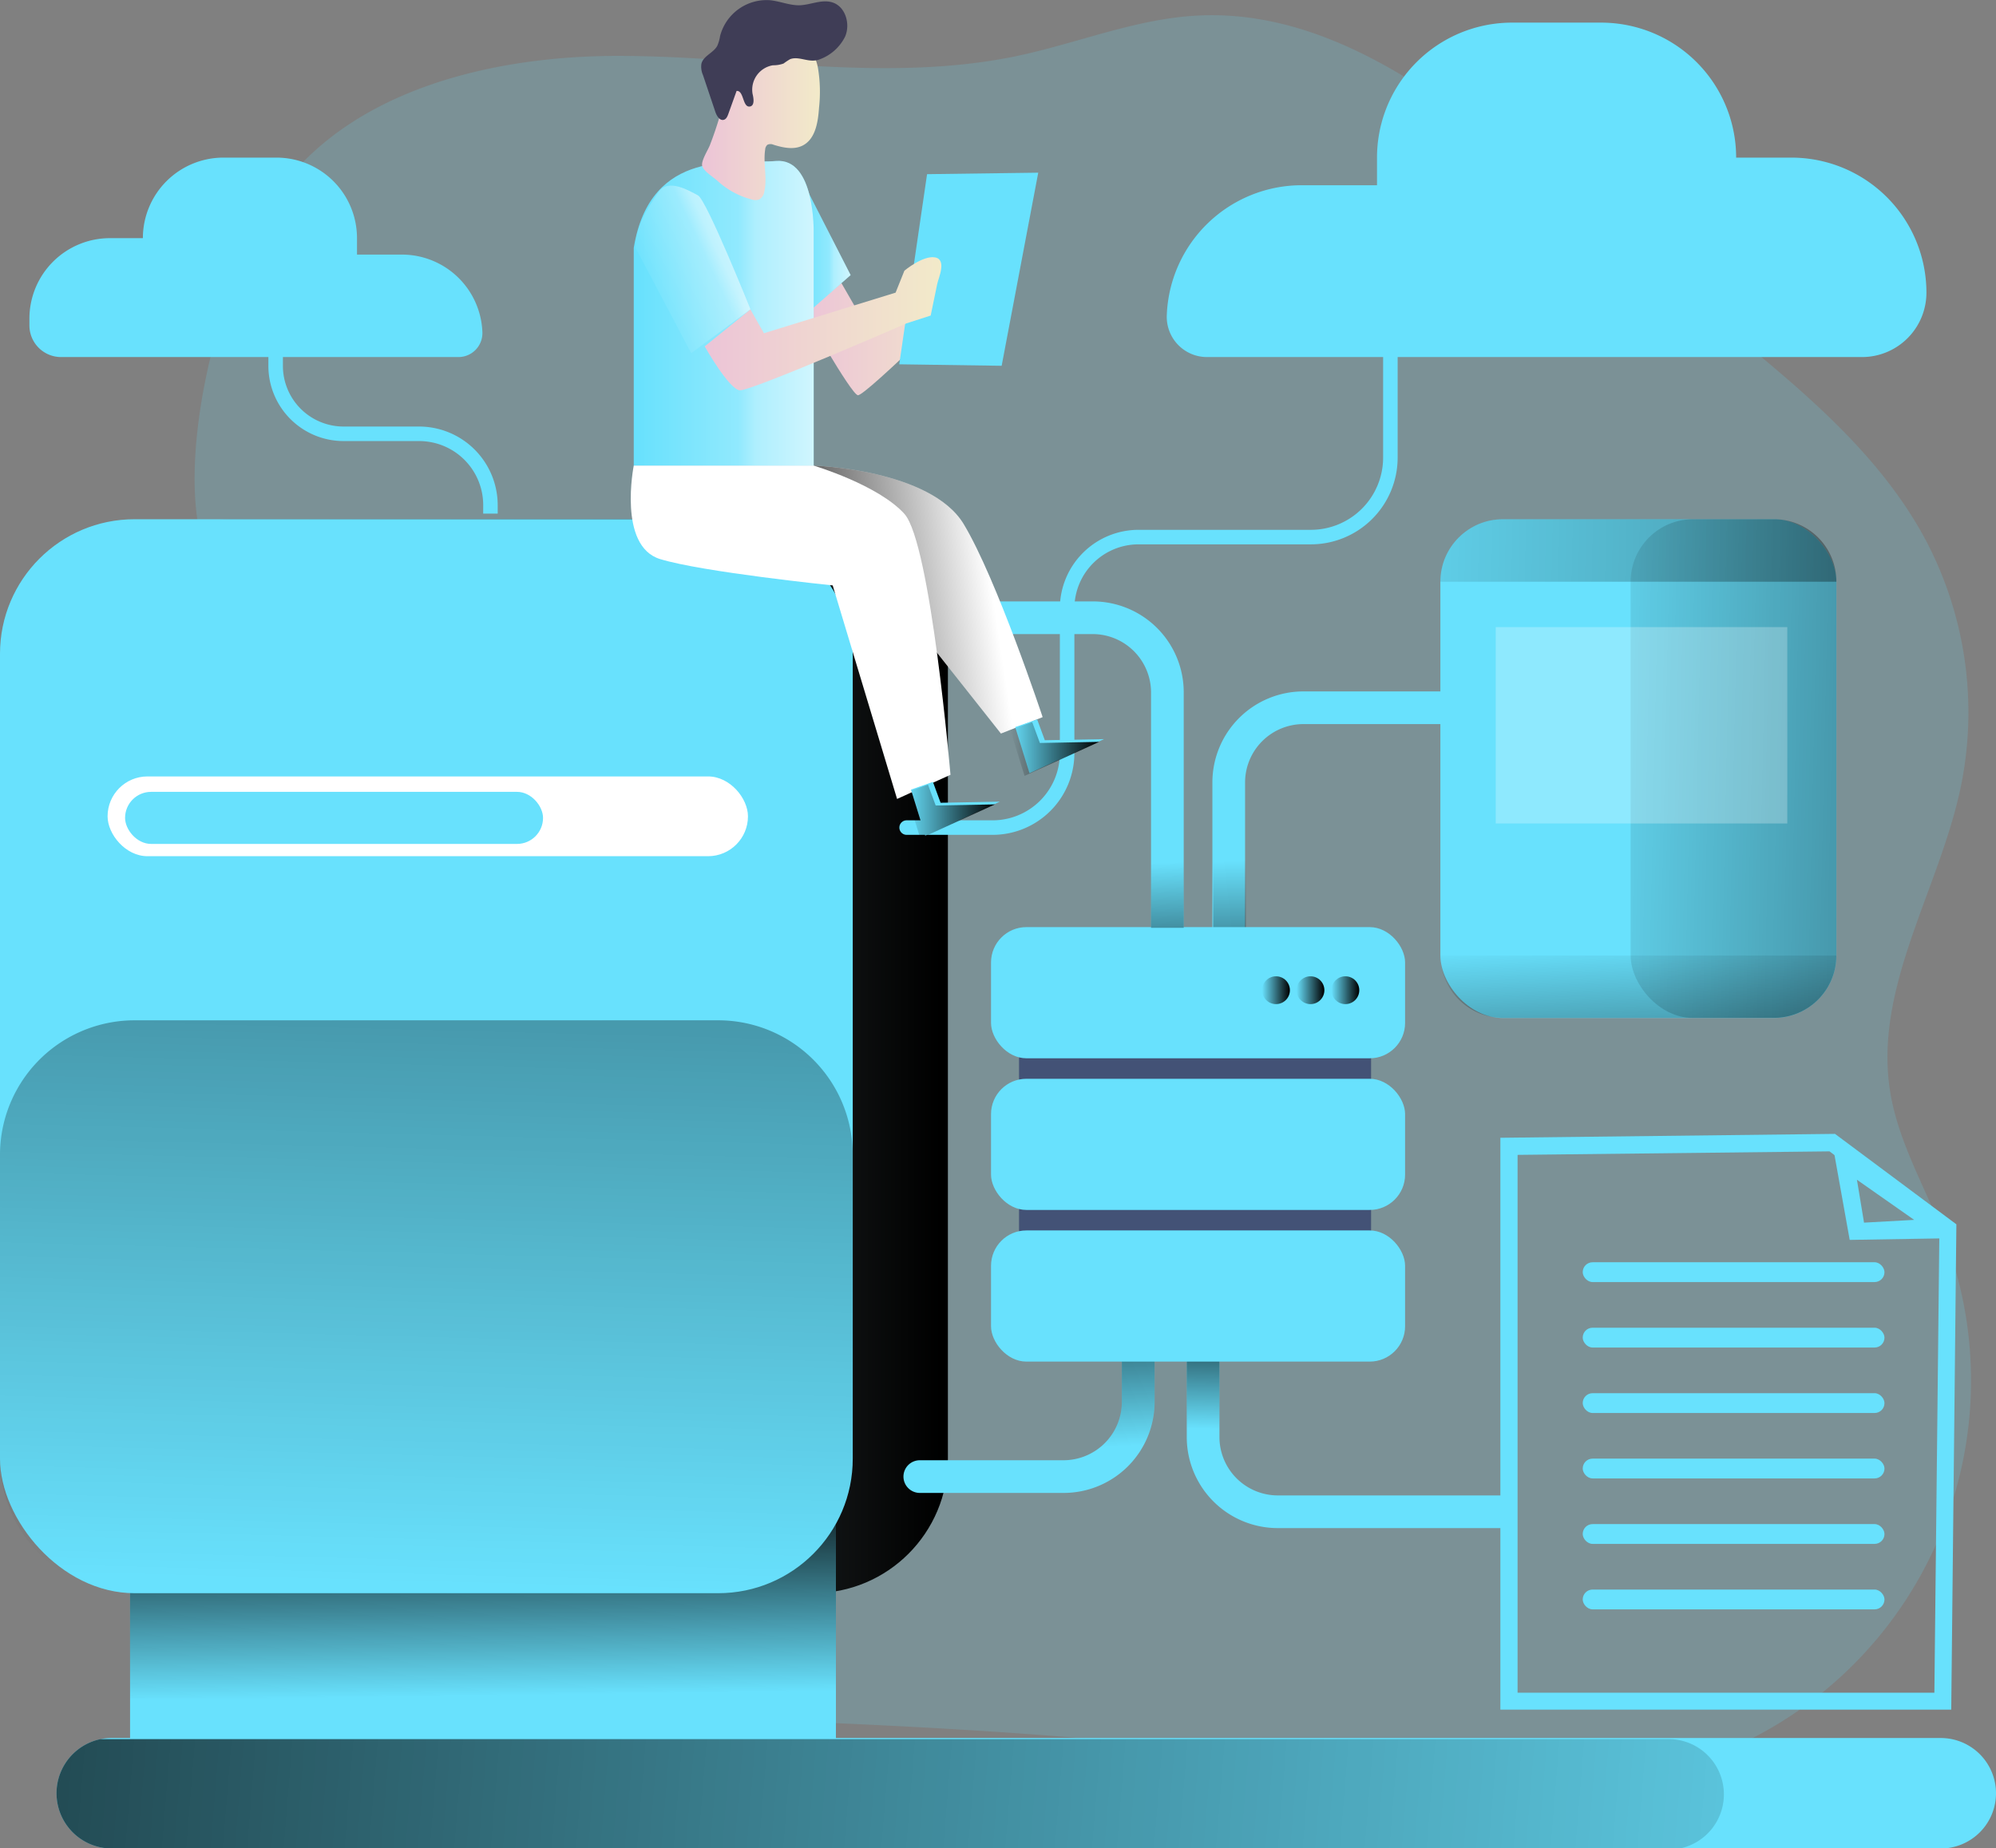<svg height="474.58" viewBox="0 0 512.42 474.58" width="512.42" xmlns="http://www.w3.org/2000/svg" xmlns:xlink="http://www.w3.org/1999/xlink"><rect x="0" y="0" width="512.42" height="474.58" fill="#808080" stroke="none"/><linearGradient id="a" gradientUnits="userSpaceOnUse" x1="251.22" x2="297.42" y1="89.52" y2="89.52"><stop offset="0" stop-color="#ecc4d7"/><stop offset=".42" stop-color="#efd4d1"/><stop offset="1" stop-color="#f2eac9"/></linearGradient><linearGradient id="b" gradientUnits="userSpaceOnUse" x1="205.14" x2="218.37" y1="62.74" y2="62.74"><stop offset=".02" stop-color="#fff" stop-opacity="0"/><stop offset=".58" stop-color="#fff" stop-opacity=".39"/><stop offset=".68" stop-color="#fff" stop-opacity=".68"/><stop offset="1" stop-color="#fff"/></linearGradient><linearGradient id="c" gradientUnits="userSpaceOnUse" x1="387.53" x2="389.78" y1="225.32" y2="278.28"><stop offset="0" stop-opacity="0"/><stop offset=".99"/></linearGradient><linearGradient id="d" x1="24.43" x2="243.35" xlink:href="#c" y1="271.2" y2="271.2"/><linearGradient id="e" x1="310.41" x2="307.03" xlink:href="#c" y1="378.11" y2="324.03"/><linearGradient id="f" x1="391.31" x2="391.88" xlink:href="#c" y1="372.8" y2="337.03"/><linearGradient id="g" x1="124.3" x2="123.52" xlink:href="#c" y1="435.42" y2="379.17"/><linearGradient id="h" x1="152.44" x2="164.35" xlink:href="#c" y1="412.19" y2="-48.84"/><linearGradient id="i" x1="314.44" x2="316.13" xlink:href="#c" y1="227.93" y2="274.69"/><linearGradient id="j" x1="341.82" x2="348.96" xlink:href="#c" y1="254.25" y2="254.25"/><linearGradient id="k" x1="332.86" x2="340" xlink:href="#c" y1="254.25" y2="254.25"/><linearGradient id="l" x1="324.01" x2="331.16" xlink:href="#c" y1="254.25" y2="254.25"/><linearGradient id="m" x1="396.33" x2="635.31" xlink:href="#c" y1="196.28" y2="201.53"/><linearGradient id="n" x1="375.45" x2="817.78" xlink:href="#c" y1="144.91" y2="154.63"/><linearGradient id="o" x1="465.24" x2="468.91" xlink:href="#c" y1="247.02" y2="321.61"/><linearGradient id="p" gradientUnits="userSpaceOnUse" x1="593.04" x2="-212.93" y1="492.04" y2="426.17"><stop offset="0" stop-opacity="0"/><stop offset=".41" stop-opacity=".41"/><stop offset=".99"/></linearGradient><linearGradient id="q" x1="207.52" x2="253.71" xlink:href="#b" y1="85.8" y2="85.8"/><linearGradient id="r" x1="299.42" x2="230.97" xlink:href="#c" y1="156.03" y2="166.45"/><linearGradient id="s" x1="225.1" x2="255.32" xlink:href="#a" y1="35.18" y2="35.18"/><linearGradient id="t" x1="208.09" x2="238.88" xlink:href="#b" y1="79.76" y2="65.3"/><linearGradient id="u" x1="225.73" x2="286.5" xlink:href="#a" y1="88.51" y2="88.51"/><linearGradient id="v" x1="232.6" x2="255.42" xlink:href="#c" y1="208.37" y2="208.37"/><linearGradient id="w" x1="259.36" x2="282.17" xlink:href="#c" y1="192.31" y2="192.31"/><path d="m113.42 58.92c17.58-29.43 55.78-39.21 90.06-39.2s69 7.06 102.53 0c15.47-3.28 30.4-9.52 46.18-10.35 33.52-1.77 62.9 20.66 88.88 41.89l47.52 38.85c19.25 15.74 39 32.08 50.67 54.05a94.73 94.73 0 0 1 9 63c-5.48 26.52-22.45 51.63-18.21 78.38 2.13 13.44 9.47 25.4 14.24 38.15a103.18 103.18 0 0 1 -62 133.35c-35.84 12.76-75.23 4.92-112.92-.24-71.81-9.84-144.57-9.38-216.92-13.61-12.55-.73-25.9-1.91-35.83-9.62-14.29-11.1-16.51-31.53-16.92-49.63-1.09-47.7 2.36-95.4 7.12-142.88 3.5-34.86 1.43-61.56-9.51-94.31-7.65-22.93 3.31-66.41 16.11-87.83z" fill="#68e1fd" opacity=".18" transform="translate(-44.82 -5.37)"/><path d="m260.8 78 4.2 7.3 29.43-13.1 3 4.65s-30.56 30.42-32.39 30-13.81-21.68-13.81-21.68z" fill="url(#a)" transform="translate(-44.82 -5.37)"/><path d="m205.14 44.72 13.23 25.91-11.54 10.14z" fill="#68e1fd"/><path d="m205.14 44.72 13.23 25.91-11.54 10.14z" fill="url(#b)" opacity=".69"/><path d="m230.86 93.54 7.14-48.82 28.54-.38-9.39 49.58z" fill="#68e1fd"/><path d="m356.07 266.71h8.39v-60.42a15 15 0 0 1 15-15h39.15v-8.39h-39.19a23.37 23.37 0 0 0 -23.35 23.35z" fill="#68e1fd" transform="translate(-44.82 -5.37)"/><path d="m356.26 266.71h8.39v-60.42a15 15 0 0 1 15-15h39.16v-8.39h-39.21a23.37 23.37 0 0 0 -23.34 23.35z" fill="url(#c)" transform="translate(-44.82 -5.37)"/><rect fill="url(#d)" height="275.75" rx="34.55" width="218.92" x="24.43" y="133.32"/><path d="m276.76 384.5a4.2 4.2 0 0 1 4.19-4.19h36.93a15 15 0 0 0 14.95-15v-39.11h8.4v39.15a23.35 23.35 0 0 1 -23.35 23.35h-36.88a4.2 4.2 0 0 1 -4.24-4.2z" fill="#68e1fd" transform="translate(-44.82 -5.37)"/><path d="m433.3 397.73v-8.39h-60.42a15 15 0 0 1 -15-15v-39.11h-8.39v39.15a23.37 23.37 0 0 0 23.35 23.35z" fill="#68e1fd" transform="translate(-44.82 -5.37)"/><path d="m276.76 384.5a4.2 4.2 0 0 1 4.19-4.19h36.93a15 15 0 0 0 14.95-15v-39.11h8.4v39.15a23.35 23.35 0 0 1 -23.35 23.35h-36.88a4.2 4.2 0 0 1 -4.24-4.2z" fill="url(#e)" transform="translate(-44.82 -5.37)"/><path d="m433.3 397.73v-8.39h-60.42a15 15 0 0 1 -15-15v-39.11h-8.39v39.15a23.37 23.37 0 0 0 23.35 23.35z" fill="url(#f)" transform="translate(-44.82 -5.37)"/><path d="m557.24 465.78a14.19 14.19 0 0 1 -14.19 14.22h-469.57a14.19 14.19 0 0 1 -2.81-28.09 14.47 14.47 0 0 1 2.81-.28h469.57a14.19 14.19 0 0 1 14.19 14.15z" fill="#68e1fd" transform="translate(-44.82 -5.37)"/><path d="m33.39 391.07h181.21v61.45h-181.21z" fill="#68e1fd"/><path d="m33.39 391.07h181.21v45.05h-181.21z" fill="url(#g)"/><rect fill="#68e1fd" height="275.76" rx="34.55" width="218.92" y="133.32"/><path d="m263.74 301.93v78a34.56 34.56 0 0 1 -34.55 34.55h-149.82a34.56 34.56 0 0 1 -34.55-34.58v-78a34.55 34.55 0 0 1 34.55-34.55h149.82a34.55 34.55 0 0 1 34.55 34.58z" fill="url(#h)" transform="translate(-44.82 -5.37)"/><path d="m261.61 250.15h90.38v85.25h-90.38z" fill="#435276"/><rect fill="#68e1fd" height="33.68" rx="9.08" width="106.3" x="254.42" y="238.05"/><rect fill="#68e1fd" height="33.68" rx="9.08" width="106.3" x="254.42" y="276.99"/><rect fill="#68e1fd" height="33.68" rx="9.08" width="106.3" x="254.42" y="315.93"/><path d="m348.71 243.6h-8.39v-60.42a15 15 0 0 0 -15-15h-44.89a4.2 4.2 0 0 1 -4.2-4.2 4.2 4.2 0 0 1 4.2-4.19h44.93a23.34 23.34 0 0 1 23.35 23.35z" fill="#68e1fd" transform="translate(-44.82 -5.37)"/><path d="m348.71 243.6h-8.39v-60.42a15 15 0 0 0 -15-15h-44.89a4.2 4.2 0 0 1 -4.2-4.2 4.2 4.2 0 0 1 4.2-4.19h44.93a23.34 23.34 0 0 1 23.35 23.35z" fill="url(#i)" transform="translate(-44.82 -5.37)"/><circle cx="345.39" cy="254.25" fill="url(#j)" r="3.57"/><circle cx="336.43" cy="254.25" fill="url(#k)" r="3.57"/><circle cx="327.58" cy="254.25" fill="url(#l)" r="3.57"/><path d="m354.69 97.05h168.14a16.54 16.54 0 0 0 16.55-16.54 34.67 34.67 0 0 0 -34.67-34.67h-14.18a34.66 34.66 0 0 0 -34.66-34.66h-22.87a34.66 34.66 0 0 0 -34.67 34.66v7.09h-19.33a34.67 34.67 0 0 0 -34.64 33.43 10.32 10.32 0 0 0 10.33 10.69z" fill="#68e1fd" transform="translate(-44.82 -5.37)"/><path d="m162.51 97.05h-102a8.13 8.13 0 0 1 -8.14-8.13v-1.73a20.67 20.67 0 0 1 20.63-20.67h8.5a20.68 20.68 0 0 1 20.67-20.68h13.63a20.67 20.67 0 0 1 20.67 20.68v4.22h11.53a20.68 20.68 0 0 1 20.66 19.94 6.15 6.15 0 0 1 -6.15 6.37z" fill="#68e1fd" transform="translate(-44.82 -5.37)"/><rect fill="#fff" height="20.48" rx="10.24" width="164.4" x="27.62" y="199.36"/><rect fill="#68e1fd" height="13.37" rx="6.68" width="107.3" x="32.11" y="203.32"/><rect fill="#68e1fd" height="128.06" rx="16.04" width="101.66" x="369.78" y="133.32"/><rect fill="url(#m)" height="128.06" rx="16.04" width="52.81" x="418.62" y="133.32"/><path d="m516.26 154.74h-101.66a16 16 0 0 1 16-16.05h69.57a16 16 0 0 1 16.09 16.05z" fill="url(#n)" transform="translate(-44.82 -5.37)"/><path d="m516.26 250.71a16 16 0 0 1 -16.05 16h-69.57a16 16 0 0 1 -16-16z" fill="url(#o)" transform="translate(-44.82 -5.37)"/><path d="m545.75 444.34h-115.75v-146.83l85.91-1 31.16 23.22zm-111.33-4.34h107l1.28-118-28.2-21-80.08.9z" fill="#68e1fd" transform="translate(-44.82 -5.37)"/><path d="m545.94 323.3-26.26.43-4.59-25.64zm-22.58-4 12.87-.71-14.69-10.3z" fill="#68e1fd" transform="translate(-44.82 -5.37)"/><rect fill="#68e1fd" height="5.09" rx="2.54" width="77.47" x="406.32" y="324.1"/><rect fill="#68e1fd" height="5.09" rx="2.54" width="77.47" x="406.32" y="340.91"/><rect fill="#68e1fd" height="5.09" rx="2.54" width="77.47" x="406.32" y="357.72"/><rect fill="#68e1fd" height="5.09" rx="2.54" width="77.47" x="406.32" y="374.52"/><rect fill="#68e1fd" height="5.09" rx="2.54" width="77.47" x="406.32" y="391.33"/><rect fill="#68e1fd" height="5.09" rx="2.54" width="77.47" x="406.32" y="408.14"/><path d="m299.65 219.73h-22.08a1.87 1.87 0 0 1 -1.86-1.87 1.86 1.86 0 0 1 1.86-1.86h22.08a17.27 17.27 0 0 0 17.26-17.27v-37.11a20.21 20.21 0 0 1 20.21-20.21h44.23a18.56 18.56 0 0 0 18.55-18.55v-30h3.73v30a22.29 22.29 0 0 1 -22.28 22.28h-44.23a16.48 16.48 0 0 0 -16.48 16.48v37.11a21 21 0 0 1 -20.99 21z" fill="#68e1fd" transform="translate(-44.82 -5.37)"/><path d="m168.86 137.24h3.73v-2.18a20.2 20.2 0 0 0 -20.17-20.17h-19.42a15.58 15.58 0 0 1 -15.55-15.56v-3.06h-3.73v3.06a19.31 19.31 0 0 0 19.28 19.29h19.43a16.45 16.45 0 0 1 16.44 16.44z" fill="#68e1fd" transform="translate(-44.82 -5.37)"/><path d="m383.99 161.02h74.85v50.42h-74.85z" fill="#fff" opacity=".25"/><g transform="translate(-44.82 -5.37)"><path d="m487.38 466.06a14.19 14.19 0 0 1 -11.32 13.94h-402.58a14.19 14.19 0 0 1 -2.81-28.09h402.53a14.18 14.18 0 0 1 14.18 14.15z" fill="url(#p)"/><path d="m207.52 69v56h46.19v-59.8s.47-19.34-9.67-18.49-32.21-3.71-36.52 22.29z" fill="#68e1fd"/><path d="m207.52 69v56h46.19v-59.8s.47-19.34-9.67-18.49-32.21-3.71-36.52 22.29z" fill="url(#q)" opacity=".69"/><path d="m253.71 124.92s30 .94 38.5 15 20.28 49.58 20.28 49.58l-10.71 4.22-19.15-24.22z" fill="#fff"/><path d="m253.71 124.92s30 .94 38.5 15 20.28 49.58 20.28 49.58l-10.71 4.22-19.15-24.22z" fill="url(#r)"/><path d="m207.52 124.92s-4.14 20.66 6.76 24 44.31 6.76 44.31 6.76l16.53 54.83 13.71-6.2s-5.07-59.53-11.83-67-23.29-12.39-23.29-12.39z" fill="#fff"/><path d="m231 29.8a34.18 34.18 0 0 1 2.5-8.3 14.81 14.81 0 0 1 12.34-7.84 6.74 6.74 0 0 1 1.85.13 6.18 6.18 0 0 1 1.84.81 12.79 12.79 0 0 1 5.3 8.35 37.24 37.24 0 0 1 .25 10.12c-.25 3.68-.92 8-4.2 9.67-2.28 1.15-5 .56-7.47-.2a1.87 1.87 0 0 0 -1.57 0 1.73 1.73 0 0 0 -.58 1.21c-.56 3.58.59 7.3-.23 10.82a2.79 2.79 0 0 1 -1.27 2 3 3 0 0 1 -2 0 20.48 20.48 0 0 1 -8.66-4.69c-1-.93-3.63-2.54-4-3.86s1.52-4.17 2-5.47a92.64 92.64 0 0 0 3.9-12.75z" fill="url(#s)"/><path d="m208 69.05 14.27 27 15.21-11.26s-11.28-28.13-13.48-29.26-7.61-4.5-10.14-.84-6.34 9.57-5.86 14.36z" fill="url(#t)" opacity=".69"/><path d="m225.73 94.31s6.2 11 9 11.27 42.82-17.19 42.82-17.19l6.2-2s1.41-6.76 1.69-8.17 2.53-6.19-.57-6.76-7.87 3.41-7.87 3.41l-2.26 5.64-33.8 10.42-3.47-6.1z" fill="url(#u)"/><path d="m261.77 14.79c1.41-3.22.13-7.71-3.22-8.79-2.76-.9-5.69.67-8.59.73-2.47 0-4.83-1-7.28-1.29a12.34 12.34 0 0 0 -13 9.19 9.82 9.82 0 0 1 -.73 2.53c-1 1.81-3.56 2.56-4.06 4.57a5.26 5.26 0 0 0 .4 2.91l3.18 9.47c.36 1.06 1.17 2.36 2.23 2 .59-.2.87-.86 1.09-1.46l2.13-5.93c1.92-.17 1.5 4.3 3.41 4 1.24-.2 1-2 .69-3.26a6.35 6.35 0 0 1 5.23-7.33 7.75 7.75 0 0 0 2.73-.45 17 17 0 0 1 1.69-1.12c2.35-.88 4.84 1.09 7.52.07a11.82 11.82 0 0 0 6.58-5.84z" fill="#3f3d56"/></g><path d="m239.5 200.76 1.97 5.36 15.21-.28-19.15 8.73-3.66-11.83z" fill="#68e1fd"/><path d="m238.23 201.47 1.98 5.35 15.2-.28-19.15 8.73-3.66-11.83z" fill="url(#v)"/><path d="m266.26 184.71 1.97 5.35 15.21-.28-19.15 8.73-3.66-11.83z" fill="#68e1fd"/><path d="m264.99 185.41 1.97 5.36 15.22-.29-19.16 8.74-3.66-11.84z" fill="url(#w)"/></svg>
